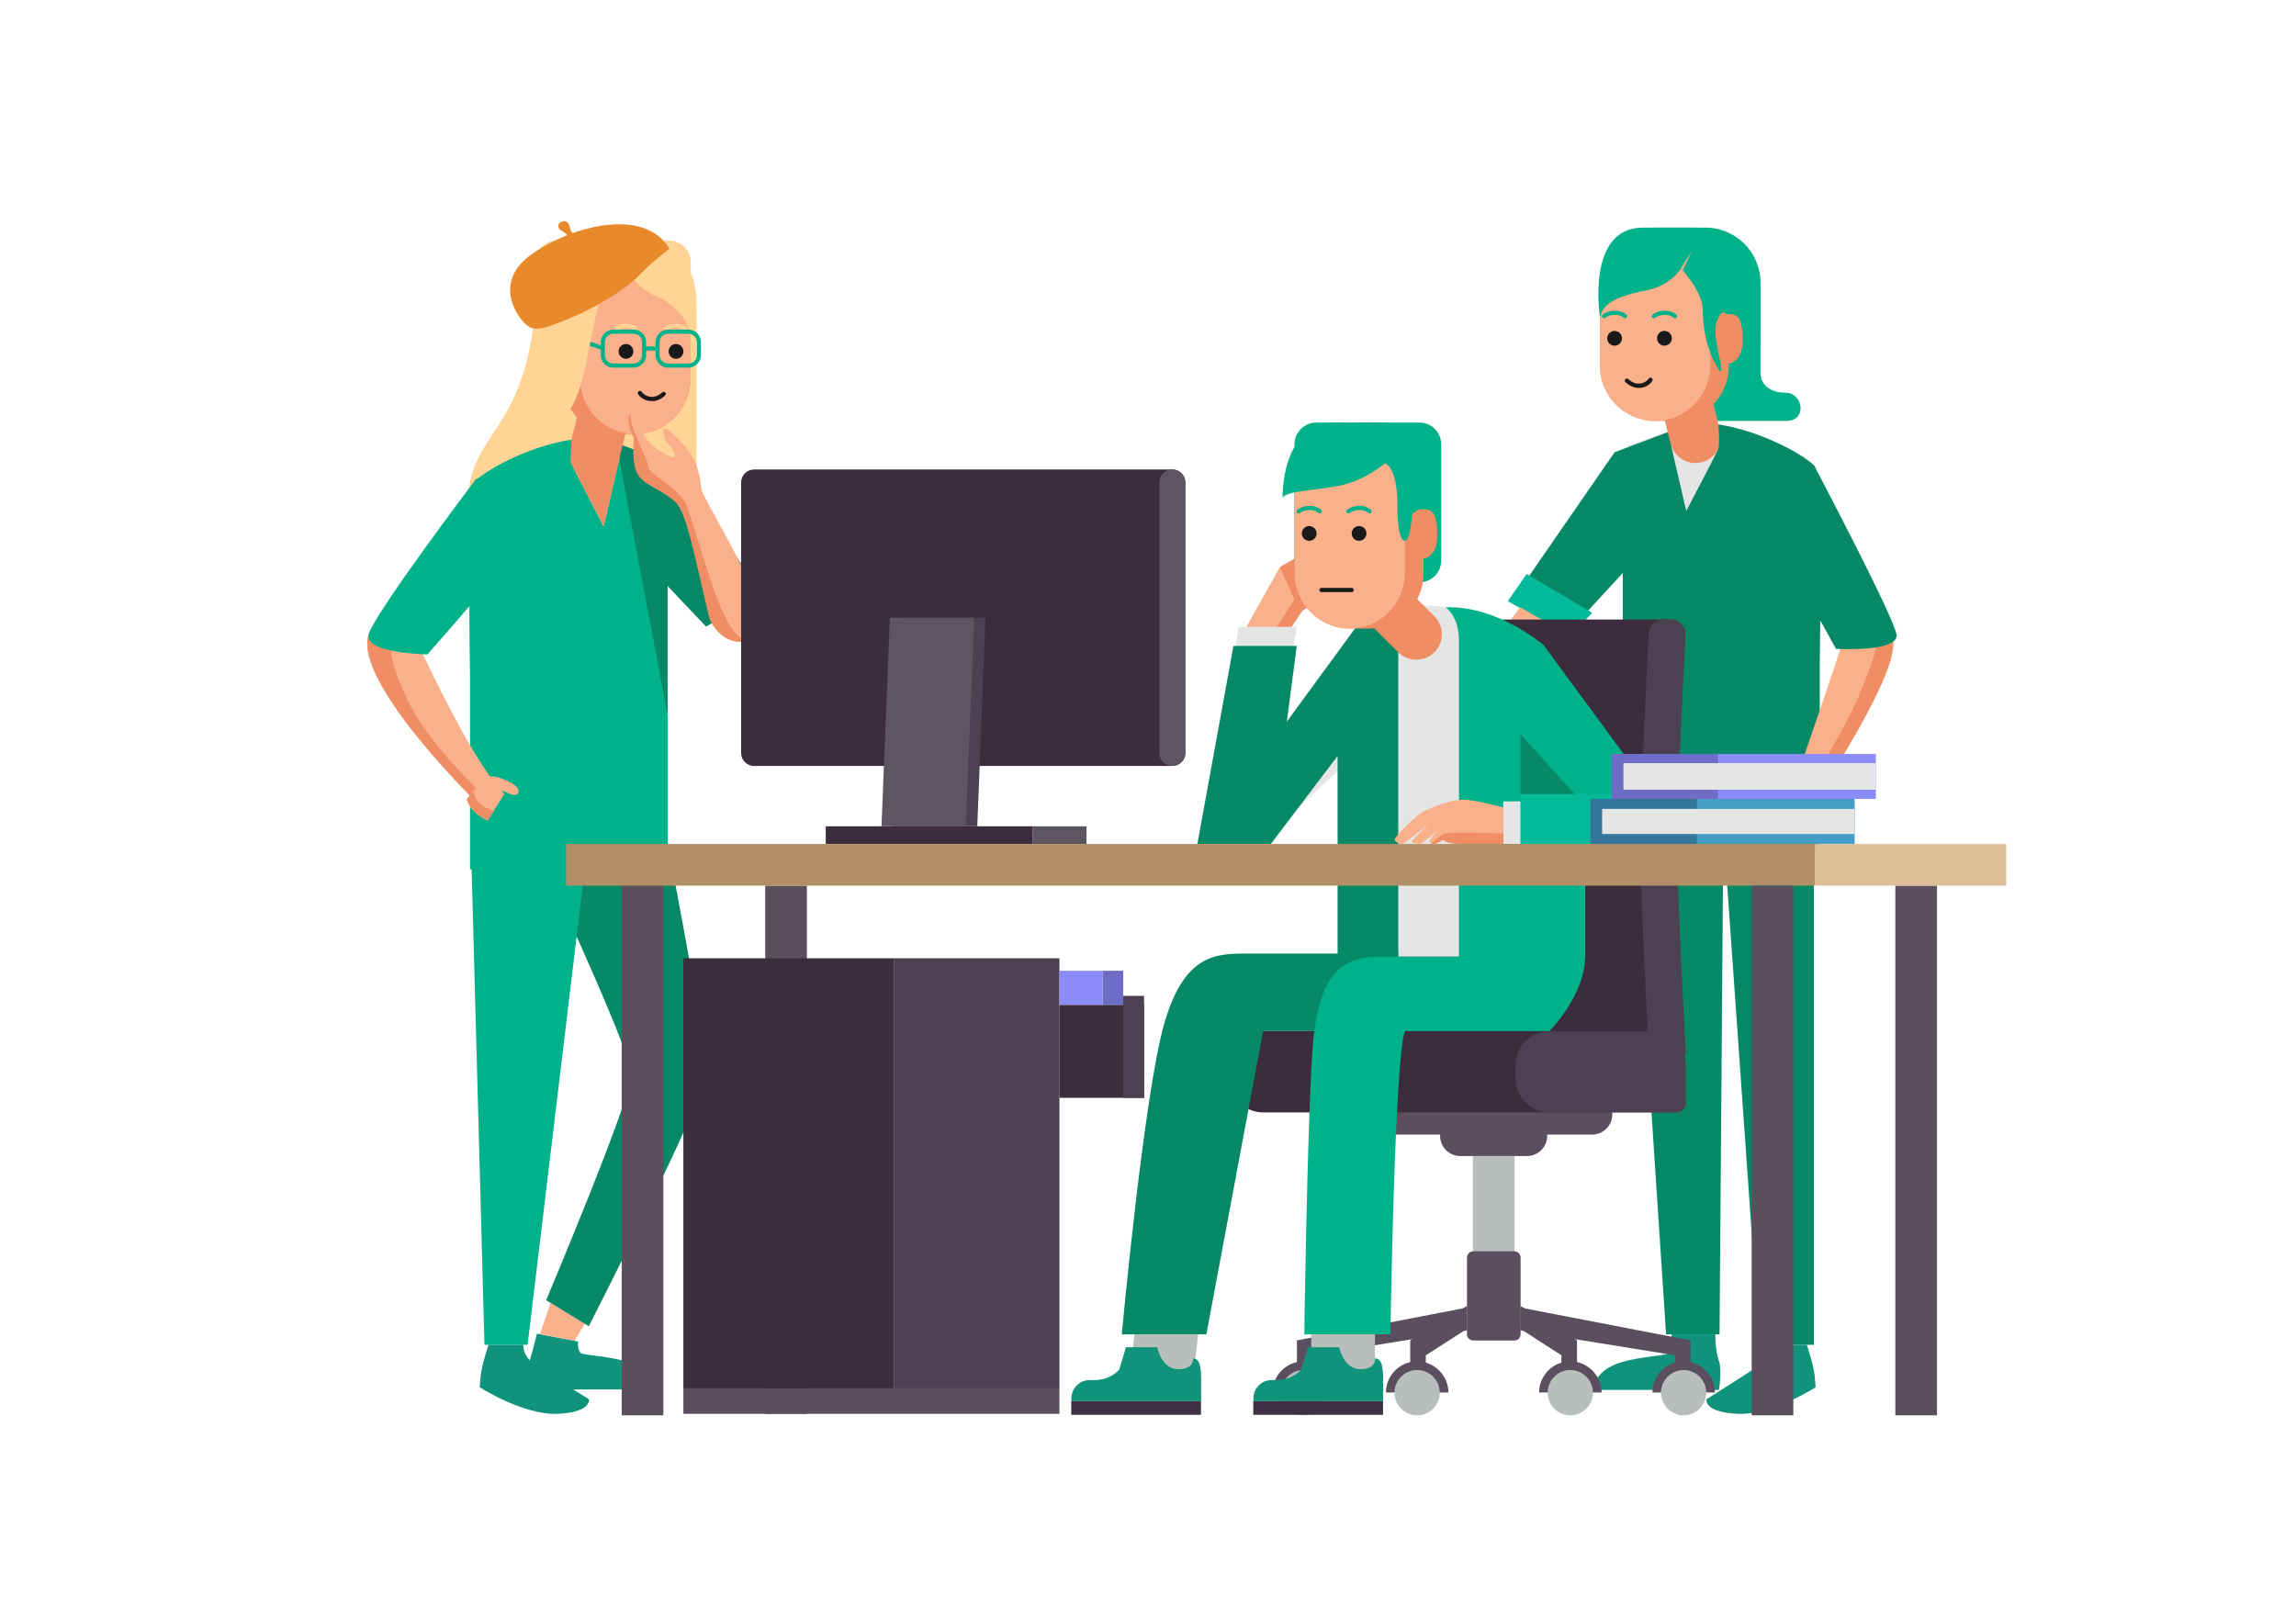 <?xml version="1.0" encoding="utf-8"?>
<!-- Generator: Adobe Illustrator 23.0.1, SVG Export Plug-In . SVG Version: 6.00 Build 0)  -->
<svg version="1.1" id="Layer_1" xmlns="http://www.w3.org/2000/svg" xmlns:xlink="http://www.w3.org/1999/xlink" x="0px" y="0px"
	 viewBox="0 0 1400 980" style="enable-background:new 0 0 1400 980;" xml:space="preserve">
<style type="text/css">
	.st0{fill:#0F937A;}
	.st1{fill:#FAB08A;}
	.st2{fill:#078967;}
	.st3{fill:#00B289;}
	.st4{fill:#FFD495;}
	.st5{fill:#EF8D65;}
	.st6{fill:#191919;}
	.st7{fill:#E8892C;}
	.st8{fill:#E5E5E5;}
	.st9{fill:#04BA9B;}
	.st10{fill:#5B4F5F;}
	.st11{fill:#B8BEBC;}
	.st12{fill:#3B2D3D;}
	.st13{fill:#4C4152;}
	.st14{fill:#6D6DC6;}
	.st15{fill:#8C8CF9;}
	.st16{fill:#5C5661;}
	.st17{fill:#3C3142;}
	.st18{fill:#B28F66;}
	.st19{fill:#DDBF97;}
	.st20{fill:none;stroke:#4C4152;stroke-linecap:round;stroke-linejoin:round;stroke-miterlimit:10;}
	.st21{fill:#459DC5;}
	.st22{fill:#34769B;}
</style>
<path id="XMLID_1419_" class="st0" d="M327.4,813.3l25.1,4.8c0,0-0.6,5.1,1.6,7c2.2,1.9,28.7,1.9,38.8,10.5
	c10.2,8.6,4.4,11.7,4.4,11.7H323c0,0-2.1-11.4,0-17.8S327.4,813.3,327.4,813.3z"/>
<polyline id="XMLID_547_" class="st1" points="356.6,807.3 350.4,817.6 329.2,813.6 335.7,794.6 "/>
<path id="XMLID_1415_" class="st2" d="M406,508.7c0,0,25.4,130.7,24.7,145.9c-0.6,15.2-71.7,154.2-71.7,154.2l-26-15.9
	c0,0,52-123.1,52-137.7s-62-146.5-62-146.5H406L406,508.7z"/>
<polygon id="XMLID_1413_" class="st3" points="287,508.7 295.4,820.1 321.7,820.1 359.1,508.7 "/>
<path id="XMLID_1411_" class="st0" d="M297.9,820.1c0,0-4.1,11.9-4.8,18.9c-0.6,7-0.6,7-0.6,7s26.6,17.1,47.6,16.2
	c20.9-1,19-8.9,19-8.9s-31.8-19.7-36.1-23.8c-4.2-4.1-3.9-9.4-3.9-9.4H297.9z"/>
<path id="XMLID_1408_" class="st4" d="M381.7,146.7c16.7,0,43,2.2,43,39.7s0,119.3,0,119.3l-79.1-1.3c0,0-47.7,46.6-57.2,14.9
	s9.2-47.9,20.9-68.8s17.1-48.3,17.1-70.1S347.2,146.7,381.7,146.7z"/>
<polygon id="XMLID_546_" class="st2" points="377.7,270.8 412.2,283.8 464.7,363 430.5,382.1 407.1,357.4 407.1,479.9 377.7,479.9 
	377.7,294.2 "/>
<path id="XMLID_539_" class="st5" d="M359,289.8L359,289.8c8.3,2.1,16.8-3,18.9-11.3l11.2-44.6c2.1-8.3-3-16.8-11.3-18.9l0,0
	c-8.3-2.1-16.8,3-18.9,11.3L347.7,271C345.6,279.3,350.7,287.8,359,289.8z"/>
<path id="XMLID_1402_" class="st4" d="M339.7,244.1h68.2c7.3,0,13.3-6,13.3-13.3v-70.9c0-7.3-6-13.2-13.3-13.2h-68.2
	c-7.3,0-13.3,6-13.3,13.2v70.9C326.4,238.1,332.4,244.1,339.7,244.1z"/>
<path id="XMLID_536_" class="st5" d="M376,264.7h11.4c18.5,0,33.6-15.1,33.6-33.6v-47.2c0-18.5-15.1-33.6-33.6-33.6H376
	c-18.5,0-33.6,15.1-33.6,33.6v47.2C342.4,249.6,357.5,264.7,376,264.7z"/>
<path id="XMLID_534_" class="st1" d="M387.4,264.7L387.4,264.7c18.5,0,33.6-15.1,33.6-33.6v-47.2c0-18.5-15.1-33.6-33.6-33.6l0,0
	c-18.5,0-33.6,15.1-33.6,33.6v47.2C353.8,249.6,368.9,264.7,387.4,264.7z"/>
<path id="XMLID_533_" class="st5" d="M349.5,203c0,0-1.7-3.5-7.1-3.5c-5.4,0-8.4,2.5-8.4,16s8.4,14.2,8.4,14.2L349.5,203z"/>
<circle id="XMLID_530_" class="st6" cx="381.7" cy="214.3" r="4.5"/>
<circle id="XMLID_526_" class="st6" cx="412.2" cy="214.3" r="4.5"/>
<path id="XMLID_529_" class="st4" d="M387.3,201.8c-0.1-0.1-2.1-1.8-5.8-1.8c-3.6,0-5.2,1.6-5.3,1.7l-1.9-1.7
	c0.1-0.1,2.3-2.5,7.1-2.5c4.7,0,7.4,2.3,7.5,2.4L387.3,201.8z"/>
<path id="XMLID_527_" class="st4" d="M417.8,201.8c-0.1-0.1-2.1-1.8-5.8-1.8c-3.6,0-5.2,1.6-5.3,1.7l-1.9-1.7
	c0.1-0.1,2.3-2.5,7.1-2.5c4.7,0,7.4,2.3,7.5,2.4L417.8,201.8z"/>
<polygon id="XMLID_524_" class="st1" points="370.6,172.9 365.1,161.3 371.7,171.7 "/>
<path id="XMLID_522_" class="st3" d="M348.5,268.1c-0.1,1.6-0.9,12.2,0,14.7c1,2.7,19.6,38.1,19.6,38.1l9.5-41l29.6,156.9v93.4
	H286.6V412.4c0,0-2.1-112.6,3.3-119C294.6,287.9,320.3,272.5,348.5,268.1z"/>
<path id="XMLID_519_" class="st1" d="M226.1,384.2c-16.3,25.6,62.6,103.2,62.6,103.2s24.6,6.4,10.8-12.8
	c-13.8-19.2-28.9-49-41.2-74.6C253.4,391.1,235.7,369.2,226.1,384.2z"/>
<path id="XMLID_520_" class="st6" d="M397.4,244.6c-5.6,0-8.2-4-8.3-4.2c-0.4-0.6-0.2-1.4,0.4-1.8c0.6-0.4,1.4-0.2,1.8,0.4
	c0.1,0.1,2.3,3.4,7.1,3c3-0.3,5.3-2.7,5.4-2.7c0.5-0.5,1.3-0.5,1.8,0s0.5,1.3,0,1.8c-0.1,0.1-3,3.1-7,3.5
	C398.2,244.6,397.8,244.6,397.4,244.6z"/>
<path id="XMLID_1378_" class="st5" d="M249.4,428.7c-12.1-24.7-10.8-31.9-10.8-31.9s-2.8-9.5-5.7-17.6c-2.5,0.4-4.8,1.9-6.7,5
	c-16.3,25.6,62.6,103.2,62.6,103.2l0,0l3.8-4.5C292.5,482.8,261.5,453.4,249.4,428.7z"/>
<path id="XMLID_517_" class="st3" d="M290.3,292.1c0,0-63.9,84.3-65.6,95.3c-1.7,11,35.9,11.7,35.9,11.7s49.6-55.9,58.9-71.2
	C328.8,312.6,335.9,276.2,290.3,292.1z"/>
<path id="XMLID_516_" class="st1" d="M462.2,387.4c13.5-10.1-33.6-82.4-34.6-89.3c-1-7-21.8,0.3-15.2,8.4c6.6,8,10,27,19.9,69
	C434.6,385.3,447.9,398,462.2,387.4z"/>
<path id="XMLID_499_" class="st1" d="M412.4,306.5l15.2-8.4c0,0-0.7-11.4-4.9-18.8c-4.2-7.4-13.6-16.6-16.3-17.8
	c-2.6-1.2-2.7,5.1,0.6,8.6s4.7,6.8,4.3,8.4s-10.4-3.2-15.7-9.2s-5.6-13-7.6-15.3c-2-2.2-5.3-2.9-4.5,3.2c0.7,6.1,3.3,9.6,3.3,9.6
	s-2,16.6,2.9,23.2C394.5,296.8,403.7,298.4,412.4,306.5z"/>
<path id="XMLID_1364_" class="st5" d="M412.4,306.5l2.4-1.3l1.6-0.9c-1.8-2.3-5.2-6.1-11-10.2c-9.3-6.6-10.3-8.1-10.5-11.2
	c-0.3-3.3-10.9-22.1-10.5-30.2c-0.9,0.4-1.4,1.8-1.1,4.6c0.7,6.1,3.3,9.6,3.3,9.6l0,0c0,0-0.8,6.5-0.2,13c0.1,1.3,0.3,2.6,0.5,3.8
	c0.5,2.5,1.3,4.8,2.5,6.4C394.5,296.8,403.7,298.4,412.4,306.5z"/>
<path id="XMLID_1362_" class="st5" d="M455.9,390.6c-16.4-1.8-27.4-57-38-84.2c0,0-1.6-2.7-5.5-6.5c-1.6,1.9-2,4.2-0.1,6.5
	c6.6,8,10,27,19.9,69C434.3,383.8,444.2,394.2,455.9,390.6z"/>
<path id="XMLID_511_" class="st3" d="M386.2,224.2H374c-4.3,0-7.7-3.5-7.7-7.7v-7.8c0-4.3,3.5-7.7,7.7-7.7h12.3
	c4.3,0,7.7,3.5,7.7,7.7v7.8C394,220.7,390.5,224.2,386.2,224.2z M374,203.5c-2.9,0-5.2,2.3-5.2,5.2v7.8c0,2.9,2.3,5.2,5.2,5.2h12.3
	c2.9,0,5.2-2.3,5.2-5.2v-7.8c0-2.9-2.3-5.2-5.2-5.2H374z"/>
<rect id="XMLID_510_" x="392.7" y="211.3" class="st3" width="8.3" height="2.5"/>
<rect id="XMLID_509_" x="357.3" y="200" transform="matrix(0.314 -0.95 0.95 0.314 47.134 484.192)" class="st3" width="2.5" height="18.9"/>
<path id="XMLID_1352_" class="st4" d="M421.1,178.4c0,9.2,0,29.1,0,29.1c0-12.8-11.2-23-21-26.8s-16.2-13.6-16.2-13.6
	s-11.7,5-17,14.1c-5.2,9-8.9,50.3-17.4,65.2s-11.3,19.8-11.3,19.8s-11.8-25.5-11.8-55.6s20.7-63.8,45.3-63.8
	C405.8,146.7,421.1,151.2,421.1,178.4z"/>
<path id="XMLID_1350_" class="st7" d="M349.1,142.2L349.1,142.2c0,0-1.6-2.2-1.8-4.2s-2.5-4-5.1-2.7s-2,4.2,0,5.3
	c2,1,3.8,2.8,3.8,2.8l0,0c-7.9,3.1-15.4,7.1-21.9,11.7c-26.4,18.6-5.4,43.7,0,44.9s9.9-0.4,23.1-5.8c13.2-5.4,32.6-16.1,42.7-26.5
	c9.6-9.9,18.3-15.9,18.3-15.9C397.9,133.8,372.4,133.8,349.1,142.2z"/>
<path id="XMLID_501_" class="st3" d="M419.7,224.2h-12.3c-4.3,0-7.7-3.5-7.7-7.7v-7.8c0-4.3,3.5-7.7,7.7-7.7h12.3
	c4.3,0,7.7,3.5,7.7,7.7v7.8C427.4,220.7,423.9,224.2,419.7,224.2z M407.4,203.5c-2.9,0-5.2,2.3-5.2,5.2v7.8c0,2.9,2.3,5.2,5.2,5.2
	h12.3c2.9,0,5.2-2.3,5.2-5.2v-7.8c0-2.9-2.3-5.2-5.2-5.2H407.4z"/>
<path id="XMLID_497_" class="st0" d="M1101.7,820.1c0,0,4.1,11.9,4.8,18.9c0.6,7,0.6,7,0.6,7s-26.6,17.1-47.6,16.2
	c-20.9-1-19-8.9-19-8.9s31.8-19.7,36.1-23.8c4.2-4.1,3.9-9.4,3.9-9.4H1101.7z"/>
<path id="XMLID_495_" class="st0" d="M1045.9,813.7h-26.6c0,0,0,9.8-2.3,11.7s-28.7,1.9-38.8,10.5s-4.4,11.7-4.4,11.7h74.3
	c0,0,2.1-11.4,0-17.8C1045.8,823.6,1045.9,813.7,1045.9,813.7z"/>
<path id="XMLID_494_" class="st1" d="M295.4,474.6c0,0,3.9-2.5,10.3,0.1c6.6,2.6,11.9,5.4,10.2,9c-1.5,3.3-9.9-2-9.9-2l1.4,2.7
	l-10.1,16c0,0-10.4-4.3-12.8-13L295.4,474.6z"/>
<path id="XMLID_492_" class="st8" d="M1106.3,284.1c-5.4-6.3-39-26-72-26.5l-41.9,14.1l-0.4,77.6
	C992,349.4,1111.7,290.5,1106.3,284.1z"/>
<polygon id="XMLID_491_" class="st2" points="1018.9,262.8 984.5,275.8 921.2,367.4 955.4,386.5 989.5,349.4 989.5,471.9 
	1018.9,471.9 1018.9,286.2 "/>
<path id="XMLID_490_" class="st3" d="M1073.5,172.3c0,0,0,48.4,0,55.2s5.4,12,15.5,12c10.2,0,13.5,17.2,0,17.2s-60.3,0-60.3,0
	l-9.9-66L1073.5,172.3z"/>
<path id="XMLID_487_" class="st5" d="M1037.6,281.9L1037.6,281.9c-8.3,2.1-16.8-3-18.9-11.3l-11.2-44.6c-2.1-8.3,3-16.8,11.3-18.9
	l0,0c8.3-2.1,16.8,3,18.9,11.3l11.2,44.6C1051,271.3,1045.9,279.8,1037.6,281.9z"/>
<path id="XMLID_484_" class="st3" d="M1039.9,236.1h-30.7c-18.5,0-33.6-15.1-33.6-33.6v-30.1c0-18.5,15.1-33.6,33.6-33.6h30.7
	c18.5,0,33.6,15.1,33.6,33.6v30.1C1073.5,221,1058.4,236.1,1039.9,236.1z"/>
<path id="XMLID_483_" class="st5" d="M1020.6,256.7h-11.4c-18.5,0-33.6-15.1-33.6-33.6v-47.2c0-18.5,15.1-33.6,33.6-33.6h11.4
	c18.5,0,33.6,15.1,33.6,33.6v47.2C1054.3,241.6,1039.1,256.7,1020.6,256.7z"/>
<path id="XMLID_481_" class="st1" d="M1009.2,256.7L1009.2,256.7c-18.5,0-33.6-15.1-33.6-33.6v-47.2c0-18.5,15.1-33.6,33.6-33.6l0,0
	c18.5,0,33.6,15.1,33.6,33.6v47.2C1042.8,241.6,1027.7,256.7,1009.2,256.7z"/>
<path id="XMLID_480_" class="st3" d="M1054.3,195c0,0-2.9-10.2-7.1,0c-4.3,10.2,5,31.6,1.6,31.6c0,0-10.5-14-10.5-37.3
	c0-11.7-13.3-25.6-13.3-25.6s-6,10.5-21.3,13.4c-25.6,4.9-26.7,11.8-28.1,16.5c0,0-8.8-54.8,26.2-54.8c28.4,0,29.6,0,29.6,0
	l12.1,5.2l14.9,14.4L1054.3,195z"/>
<path id="XMLID_478_" class="st5" d="M1047.1,195c0,0,1.7-3.5,7.1-3.5s8.4,2.5,8.4,16s-8.4,14.2-8.4,14.2L1047.1,195z"/>
<circle id="XMLID_473_" class="st6" cx="1014.9" cy="206.3" r="4.5"/>
<circle id="XMLID_471_" class="st6" cx="984.5" cy="206.3" r="4.5"/>
<path id="XMLID_477_" class="st3" d="M1021.3,194.1c-0.3,0-0.7-0.1-0.9-0.4c-0.1-0.1-1.7-1.7-5.3-1.7c-3.7,0-5.8,1.7-5.8,1.8
	c-0.5,0.4-1.3,0.4-1.8-0.1s-0.4-1.3,0.1-1.8c0.1-0.1,2.8-2.4,7.5-2.4c4.8,0,7,2.4,7.1,2.5c0.5,0.5,0.4,1.3-0.1,1.8
	C1022,193.9,1021.6,194.1,1021.3,194.1z"/>
<path id="XMLID_474_" class="st3" d="M990.9,194.1c-0.3,0-0.7-0.1-0.9-0.4c-0.1-0.1-1.7-1.7-5.3-1.7c-3.7,0-5.8,1.7-5.8,1.8
	c-0.5,0.4-1.3,0.4-1.8-0.1s-0.4-1.3,0.1-1.8c0.1-0.1,2.8-2.4,7.5-2.4c4.8,0,7,2.4,7.1,2.5c0.5,0.5,0.4,1.3-0.1,1.8
	C991.5,193.9,991.2,194.1,990.9,194.1z"/>
<polygon id="XMLID_470_" class="st1" points="1026,164.9 1031.5,153.3 1024.9,163.7 "/>
<path id="XMLID_469_" class="st2" d="M1047.8,258.8c0.1,1.6,0.9,12.2,0,14.7c-1,2.7-19.6,38.1-19.6,38.1l-9.5-41L992,427.5v93.4
	h117.6V403.1c0,0,2.1-112.6-3.3-119C1101.7,278.7,1076,263.3,1047.8,258.8z"/>
<path id="XMLID_468_" class="st1" d="M1152.5,387.1c12.1,11.8-37.6,87.8-37.6,87.8l-15.5-12c0,0,19.8-57.4,22.7-67
	C1124.9,386.2,1139.8,374.6,1152.5,387.1z"/>
<path id="XMLID_465_" class="st1" d="M1099.3,462.9c0,0-6.7-0.7-13,2.2c-6.3,2.8-8.3,7.1-5.8,9.6c2.6,2.5,8.6-4.4,8.6-4.4l-0.9,2.9
	l16.8,17.1c0,0,9.2-6.4,9.7-15.4L1099.3,462.9z"/>
<path id="XMLID_1285_" class="st5" d="M1099.4,484.4L1099.4,484.4l5.8,5.9c0,0,9.2-6.4,9.7-15.4l-6.3-4.9
	C1109.7,473.8,1099.4,484.4,1099.4,484.4z"/>
<path id="XMLID_1283_" class="st5" d="M1143.1,381.9c4,6.1,0.7,17-8.2,39c-8.9,22-26.3,49.1-26.3,49.1l0,0l6.3,4.9
	c0,0,49.7-76.1,37.6-87.8C1149.4,384.1,1146.2,382.5,1143.1,381.9z"/>
<polygon id="XMLID_1281_" class="st9" points="957.7,388 919.4,366.6 930.9,350 970.8,373.7 "/>
<polygon id="XMLID_464_" class="st1" points="950.4,383.9 916.9,419.8 898,410 926.9,370.3 "/>
<path id="XMLID_466_" class="st6" d="M999.2,236.6c-0.4,0-0.7,0-1.1-0.1c-4-0.4-6.8-3.4-7-3.5c-0.5-0.5-0.5-1.3,0-1.8s1.3-0.5,1.8,0
	c0,0,2.4,2.4,5.3,2.7c4.8,0.4,7-2.8,7.1-3c0.4-0.6,1.2-0.8,1.8-0.4c0.6,0.4,0.8,1.2,0.4,1.7C1007.4,232.6,1004.8,236.6,999.2,236.6z
	"/>
<polygon id="XMLID_463_" class="st2" points="1106,497.8 1106,820.1 1072.9,820.1 1050.2,497.8 "/>
<polygon id="XMLID_456_" class="st2" points="1050.9,497.8 1048.5,813.7 1015.9,813.7 995.1,497.8 "/>
<path id="XMLID_452_" class="st10" d="M931.1,705h-40.7c-6.7,0-12.3-5.5-12.3-12.3V675c0-6.7,5.5-12.3,12.3-12.3h40.7
	c6.7,0,12.3,5.5,12.3,12.3v17.8C943.4,699.5,937.9,705,931.1,705z"/>
<path id="XMLID_449_" class="st10" d="M970.8,691.9H850.7c-6.7,0-12.3-5.5-12.3-12.3v-17.8c0-6.7,5.5-12.3,12.3-12.3h120.1
	c6.7,0,12.3,5.5,12.3,12.3v17.8C983.1,686.4,977.6,691.9,970.8,691.9z"/>
<rect id="XMLID_448_" x="379.1" y="540.1" class="st10" width="25.4" height="323"/>
<rect id="XMLID_447_" x="466.6" y="540.1" class="st10" width="25.4" height="322.1"/>
<rect id="XMLID_441_" x="898.1" y="705" class="st11" width="25.4" height="108.7"/>
<path id="XMLID_440_" class="st10" d="M894.5,813.7v-46.8c0-2.1,1.7-3.8,3.8-3.8h25.1c2.1,0,3.8,1.7,3.8,3.8v46.8
	c0,2.1-1.7,3.8-3.8,3.8h-25.1C896.2,817.4,894.5,815.8,894.5,813.7z"/>
<rect id="XMLID_435_" x="416.7" y="584.4" class="st12" width="128.6" height="262.3"/>
<rect id="XMLID_434_" x="416.7" y="846.7" class="st10" width="229.3" height="15.5"/>
<rect id="XMLID_432_" x="545.3" y="584.4" class="st13" width="100.7" height="262.3"/>
<rect id="XMLID_430_" x="646" y="612.8" class="st12" width="51.6" height="56.7"/>
<rect id="XMLID_428_" x="684.9" y="607.3" class="st13" width="12.7" height="62.2"/>
<rect id="XMLID_427_" x="672.2" y="592" class="st14" width="12.7" height="20.7"/>
<rect id="XMLID_425_" x="646" y="592" class="st15" width="26.2" height="20.7"/>
<path id="XMLID_423_" class="st12" d="M943,678.4H770.3c-11.5,0-20.9-9.3-20.9-20.9v-7.8c0-11.5,9.3-20.9,20.9-20.9H943
	c11.5,0,20.9,9.3,20.9,20.9v7.8C963.9,669,954.5,678.4,943,678.4z"/>
<path id="XMLID_420_" class="st12" d="M1018.6,649.8H861.9c-5,0-9-4.1-9-9c0,0-5.1-94.5-5.1-126c0-32,5.1-128,5.1-128c0-5,4.1-9,9-9
	h156.7c5,0,9,4.1,9,9c0,0-5.1,96-5.1,128c0,31.5,5.1,126,5.1,126C1027.6,645.7,1023.6,649.8,1018.6,649.8z"/>
<path id="XMLID_418_" class="st13" d="M1022.6,514.7c0-32,5.1-128,5.1-128c0-5-4.1-9-9-9h-4.4c-5,0-9,4.1-9,9c0,0-5.1,96-5.1,128
	c0,24.7,3.1,87.9,4.5,114.2H945c-11.5,0-20.9,9.3-20.9,20.9v7.8c0,11.5,9.3,20.9,20.9,20.9h77.3c3.1,0,5.6-2.5,5.6-5.6v-23.1
	c0-1.9-0.3-3.7-0.7-5.5c0.5-1.1,0.7-2.3,0.7-3.6C1027.6,640.7,1022.6,546.2,1022.6,514.7z"/>
<rect id="XMLID_417_" x="503.5" y="503.9" class="st12" width="126.3" height="10.8"/>
<rect id="XMLID_414_" x="629.8" y="503.9" class="st16" width="32.7" height="10.8"/>
<path id="XMLID_412_" class="st8" d="M1005.4,484.9c0,0-59.9-82.9-65.3-89.2c-5.4-6.3-39-26-72-26.5l-41.9,14.1l-96.1,131.3h37.3
	l58.4-53.7v53.7v68.8h140.6v-68.8L1005.4,484.9z"/>
<polygon id="XMLID_411_" class="st2" points="852.6,374.4 826.2,383.3 730.1,514.7 774.9,514.7 815.6,461 815.6,514.7 815.6,583.5 
	852.6,583.5 852.6,397.8 "/>
<path id="XMLID_410_" class="st5" d="M874.6,397.8L874.6,397.8c-6,6-15.9,6-22,0l-32.5-32.5c-6-6-6-15.9,0-22l0,0c6-6,15.9-6,22,0
	l32.5,32.5C880.7,381.8,880.7,391.7,874.6,397.8z"/>
<polygon id="XMLID_409_" class="st8" points="741,475.6 755.2,382.3 790.7,382.3 775,475.6 "/>
<polygon id="XMLID_407_" class="st2" points="730.1,514.7 752.1,393.9 790.7,393.9 774.9,514.7 "/>
<polygon id="XMLID_405_" class="st1" points="782.5,382.3 789.1,372.5 795.3,368.6 789.4,340.7 780.4,345.9 760,382.3 "/>
<path id="XMLID_404_" class="st3" d="M881.4,370.3c0,0,8.2,5.1,8.2,20.4c0,15.3,0,192.9,0,192.9h76.8v-68.8l44.2-27l-69.2-94.2
	C941.3,393.5,913.9,369.4,881.4,370.3z"/>
<path id="XMLID_402_" class="st2" d="M852.6,581.5c0,0-72,0-91.5,0c-19.6,0-39,0-51.3,43.1C697.5,667.7,684,813.7,684,813.7h51.6
	l34.6-184.9h31.1h50.8L852.6,581.5z"/>
<polygon id="XMLID_400_" class="st10" points="927.1,797.4 1030.8,817.4 1030.8,834.7 1021.3,835.7 1021.3,826.5 927.1,811.3 "/>
<polygon id="XMLID_399_" class="st10" points="894.5,797.4 790.8,817.4 790.8,834.7 800.3,835.7 800.3,826.5 894.5,811.3 "/>
<polygon id="XMLID_398_" class="st10" points="927.1,796.4 961.6,817.4 961.6,834.7 952.1,835.7 952.1,826.5 927.1,810.4 "/>
<polygon id="XMLID_397_" class="st10" points="894.5,796.4 859.9,817.4 859.9,834.7 869.4,835.7 869.4,826.5 894.5,810.4 "/>
<path id="XMLID_395_" class="st10" d="M794.9,830.2c-10.5,0-19,8.5-19,19H814C814,838.8,805.4,830.2,794.9,830.2z"/>
<path id="XMLID_394_" class="st10" d="M864.1,830.2c-10.5,0-19,8.5-19,19h38.1C883.1,838.8,874.6,830.2,864.1,830.2z"/>
<path id="XMLID_393_" class="st10" d="M957.5,830.2c-10.5,0-19,8.5-19,19h38.1C976.5,838.8,968,830.2,957.5,830.2z"/>
<path id="XMLID_392_" class="st10" d="M1026.6,830.2c-10.5,0-19,8.5-19,19h38.1C1045.7,838.8,1037.1,830.2,1026.6,830.2z"/>
<polygon id="XMLID_391_" class="st11" points="691.7,813.7 730.6,813.7 728,835.7 689.2,835.7 "/>
<rect id="XMLID_390_" x="653.2" y="854.3" class="st17" width="79.1" height="8.5"/>
<path id="XMLID_389_" class="st0" d="M727.4,828.4c0,0,1.1,6.6-9,6.6s-12.8-13.4-12.8-13.4h-19l-4.2,13.7c0,0-5.2,6.3-14.9,6.3h-3.1
	c-6.1,0-11.1,5-11.1,11.1v1.7h79.1v-12.8C732.3,834.6,732,828.4,727.4,828.4z"/>
<path id="XMLID_388_" class="st9" d="M1000.9,514.7h-73.8v-30.5h73.8c8.4,0,15.2,6.8,15.2,15.2l0,0
	C1016.1,507.9,1009.3,514.7,1000.9,514.7z"/>
<rect id="XMLID_387_" x="916.6" y="488.7" class="st8" width="10.5" height="26"/>
<path id="XMLID_384_" class="st1" d="M895.1,487.8c-8.9-1.1-23.9,5.1-28.1,7.6s-16.3,14.6-16.5,16.5c-0.2,1.9,3.8,2.7,4.7,2.7
	c0.8,0,16.3-12.1,16.3-12.1s-9.1,8.2-10.4,10.2c-1.3,1.9,5.3,1.9,5.3,1.9l11.4-8.9c0,0-5.7,5.1-6.1,7c-0.4,1.9,3.6,1.9,3.6,1.9
	l4.6-2.5c0,0,2.6,2.5,10.2,2.5c5,0,9.6,0,10.8,0c3,0,15.8,0,15.8,0v-22.2C916.6,492.5,904,488.9,895.1,487.8z"/>
<polygon id="XMLID_382_" class="st5" points="789.4,340.7 780.4,345.9 789.3,365.6 778.6,382.3 787.6,382.3 794.1,372.5 
	800.3,368.6 "/>
<path id="XMLID_680_" class="st3" d="M865.6,355.1h-63c-7.3,0-13.3-6-13.3-13.3V271c0-7.3,6-13.3,13.3-13.3h63
	c7.3,0,13.2,6,13.2,13.3v70.9C878.8,349.1,872.9,355.1,865.6,355.1z"/>
<path id="XMLID_381_" class="st5" d="M834.4,383.3H823c-18.5,0-33.6-15.1-33.6-33.6v-58.4c0-18.5,15.1-33.6,33.6-33.6h11.4
	c18.5,0,33.6,15.1,33.6,33.6v58.4C868.1,368.2,852.9,383.3,834.4,383.3z"/>
<path id="XMLID_380_" class="st1" d="M823,383.3L823,383.3c-18.5,0-33.6-15.1-33.6-33.6v-58.4c0-18.5,15.1-33.6,33.6-33.6l0,0
	c18.5,0,33.6,15.1,33.6,33.6v58.4C856.6,368.2,841.5,383.3,823,383.3z"/>
<path id="XMLID_670_" class="st3" d="M868.1,314H861c0,0-1,15.7-4.3,15.7c0,0-4.6,1.9-4.6-21.5c0-23.4-7.5-25.7-7.5-25.7
	s-11.9,10.3-27.1,13.5s-32.7,3.2-35.4,7.5c0,0-1.6-45.8,33.5-45.8c28.4,0,29.6,0,29.6,0l12.1,5.2l14.9,14.4L868.1,314z"/>
<path id="XMLID_379_" class="st5" d="M860.9,314c0,0,1.7-3.5,7.1-3.5s8.4,2.5,8.4,16s-8.4,14.2-8.4,14.2L860.9,314z"/>
<circle id="XMLID_663_" class="st6" cx="828.7" cy="325.3" r="4.5"/>
<circle id="XMLID_660_" class="st6" cx="798.3" cy="325.3" r="4.5"/>
<rect id="XMLID_378_" x="345.2" y="514.7" class="st18" width="761.4" height="25.4"/>
<rect id="XMLID_377_" x="1068.1" y="540.1" class="st10" width="25.4" height="323"/>
<rect id="XMLID_374_" x="1155.7" y="540.1" class="st10" width="25.4" height="323"/>
<rect id="XMLID_372_" x="1106.6" y="514.7" class="st19" width="116.7" height="25.4"/>
<circle id="XMLID_371_" class="st11" cx="1026.6" cy="849.3" r="13.8"/>
<circle id="XMLID_370_" class="st11" cx="794.9" cy="849.3" r="13.8"/>
<circle id="XMLID_369_" class="st11" cx="957.5" cy="849.3" r="13.8"/>
<circle id="XMLID_368_" class="st11" cx="864.1" cy="849.3" r="13.8"/>
<path id="XMLID_367_" class="st3" d="M795.3,813.7h52.5c0,0,2.5-168.4,8.9-184.9h88.1c0,0,21.7-21.9,21.7-45.4c0,0-100.9,0-124.4,0
	s-38.7,9.2-41.9,58.1C797,690.4,795.3,813.7,795.3,813.7z"/>
<rect id="XMLID_366_" x="799.5" y="813.7" class="st11" width="38.9" height="22"/>
<rect id="XMLID_365_" x="764.2" y="854.3" class="st17" width="79.1" height="8.5"/>
<path id="XMLID_274_" class="st0" d="M838.4,828.4c0,0,1.1,6.6-9,6.6s-12.8-13.4-12.8-13.4h-19l-4.2,13.7c0,0-5.2,6.3-14.9,6.3h-3.1
	c-6.1,0-11.1,5-11.1,11.1v1.7h79.1v-12.8C843.3,834.6,843,828.4,838.4,828.4z"/>
<path id="XMLID_364_" class="st6" d="M824.2,361.1h-18.4c-0.7,0-1.3-0.6-1.3-1.3c0-0.7,0.6-1.3,1.3-1.3h18.4c0.7,0,1.3,0.6,1.3,1.3
	C825.5,360.5,824.9,361.1,824.2,361.1z"/>
<path id="XMLID_361_" class="st3" d="M835.1,313.1c-0.3,0-0.7-0.1-0.9-0.4c-0.1-0.1-1.7-1.7-5.3-1.7c-3.7,0-5.8,1.7-5.8,1.8
	c-0.5,0.5-1.3,0.4-1.8-0.1s-0.4-1.3,0.1-1.8c0.1-0.1,2.8-2.4,7.5-2.4c4.8,0,7,2.4,7.1,2.5c0.5,0.5,0.4,1.3-0.1,1.8
	C835.8,313,835.5,313.1,835.1,313.1z"/>
<path id="XMLID_275_" class="st3" d="M804.7,313.1c-0.3,0-0.7-0.1-0.9-0.4c-0.1-0.1-1.7-1.7-5.3-1.7c-3.7,0-5.8,1.7-5.8,1.8
	c-0.5,0.5-1.3,0.4-1.8-0.1s-0.4-1.3,0.1-1.8c0.1-0.1,2.8-2.4,7.5-2.4c4.8,0,7,2.4,7.1,2.5c0.5,0.5,0.4,1.3-0.1,1.8
	C805.3,313,805,313.1,804.7,313.1z"/>
<polygon id="XMLID_273_" class="st2" points="960.1,484.2 927.1,447.7 927.1,484.2 "/>
<path id="XMLID_270_" class="st5" d="M881.4,508.2c-2.5,0.6-8.6,6.1-8.6,6.1l0,0c1.1,0.4,2.5,0.4,2.5,0.4l4.6-2.5
	c0,0,2.6,2.5,10.2,2.5c5,0,9.6,0,10.8,0c3,0,15.8,0,15.8,0v-6.5C916.6,508.2,883.9,507.5,881.4,508.2z"/>
<path id="XMLID_593_" class="st20" d="M1068.3,472.4"/>
<rect id="XMLID_257_" x="969.8" y="487.2" class="st21" width="161.1" height="27.4"/>
<rect id="XMLID_235_" x="969.8" y="487.2" class="st22" width="64.9" height="27.4"/>
<rect id="XMLID_223_" x="976.9" y="493.3" class="st8" width="153.9" height="15.3"/>
<rect id="XMLID_179_" x="982.7" y="459.8" class="st15" width="161.1" height="27.4"/>
<rect id="XMLID_178_" x="982.7" y="459.8" class="st14" width="64.9" height="27.4"/>
<rect id="XMLID_176_" x="989.9" y="465.4" class="st8" width="153.9" height="16.2"/>
<path id="XMLID_137_" class="st2" d="M1106.3,284.1c0,0,48.4,91.8,50.1,102.8s-36.9,8.8-36.9,8.8s-33.2-60.5-42.5-75.7
	S1060.7,268.2,1106.3,284.1z"/>
<path id="XMLID_567_" class="st5" d="M301.2,494.3c0,0-9.9-1-12.7-11.5l-3.8,4.5c2.4,8.7,12.8,13,12.8,13L301.2,494.3L301.2,494.3z"
	/>
<path id="XMLID_135_" class="st12" d="M714.8,467.1h-255c-4.4,0-7.9-3.6-7.9-7.9v-165c0-4.4,3.6-7.9,7.9-7.9h255.1
	c4.4,0,7.9,3.6,7.9,7.9v165C722.8,463.5,719.2,467.1,714.8,467.1z"/>
<path id="XMLID_134_" class="st16" d="M714.8,467.1L714.8,467.1c-4.4,0-7.9-3.6-7.9-7.9v-165c0-4.4,3.6-7.9,7.9-7.9l0,0
	c4.4,0,7.9,3.6,7.9,7.9v165C722.8,463.5,719.2,467.1,714.8,467.1z"/>
<polygon id="XMLID_77_" class="st13" points="595.9,503.9 544.5,503.9 549.5,376.7 600.9,376.7 "/>
<polygon id="XMLID_76_" class="st16" points="588.9,503.9 537.5,503.9 542.6,376.7 594,376.7 "/>
<path id="XMLID_4_" class="st5" d="M348.1,279.8c0,0,13.8,21.9,29.5,0.1l-9.5,41l-20-38.6V279.8z"/>
</svg>

